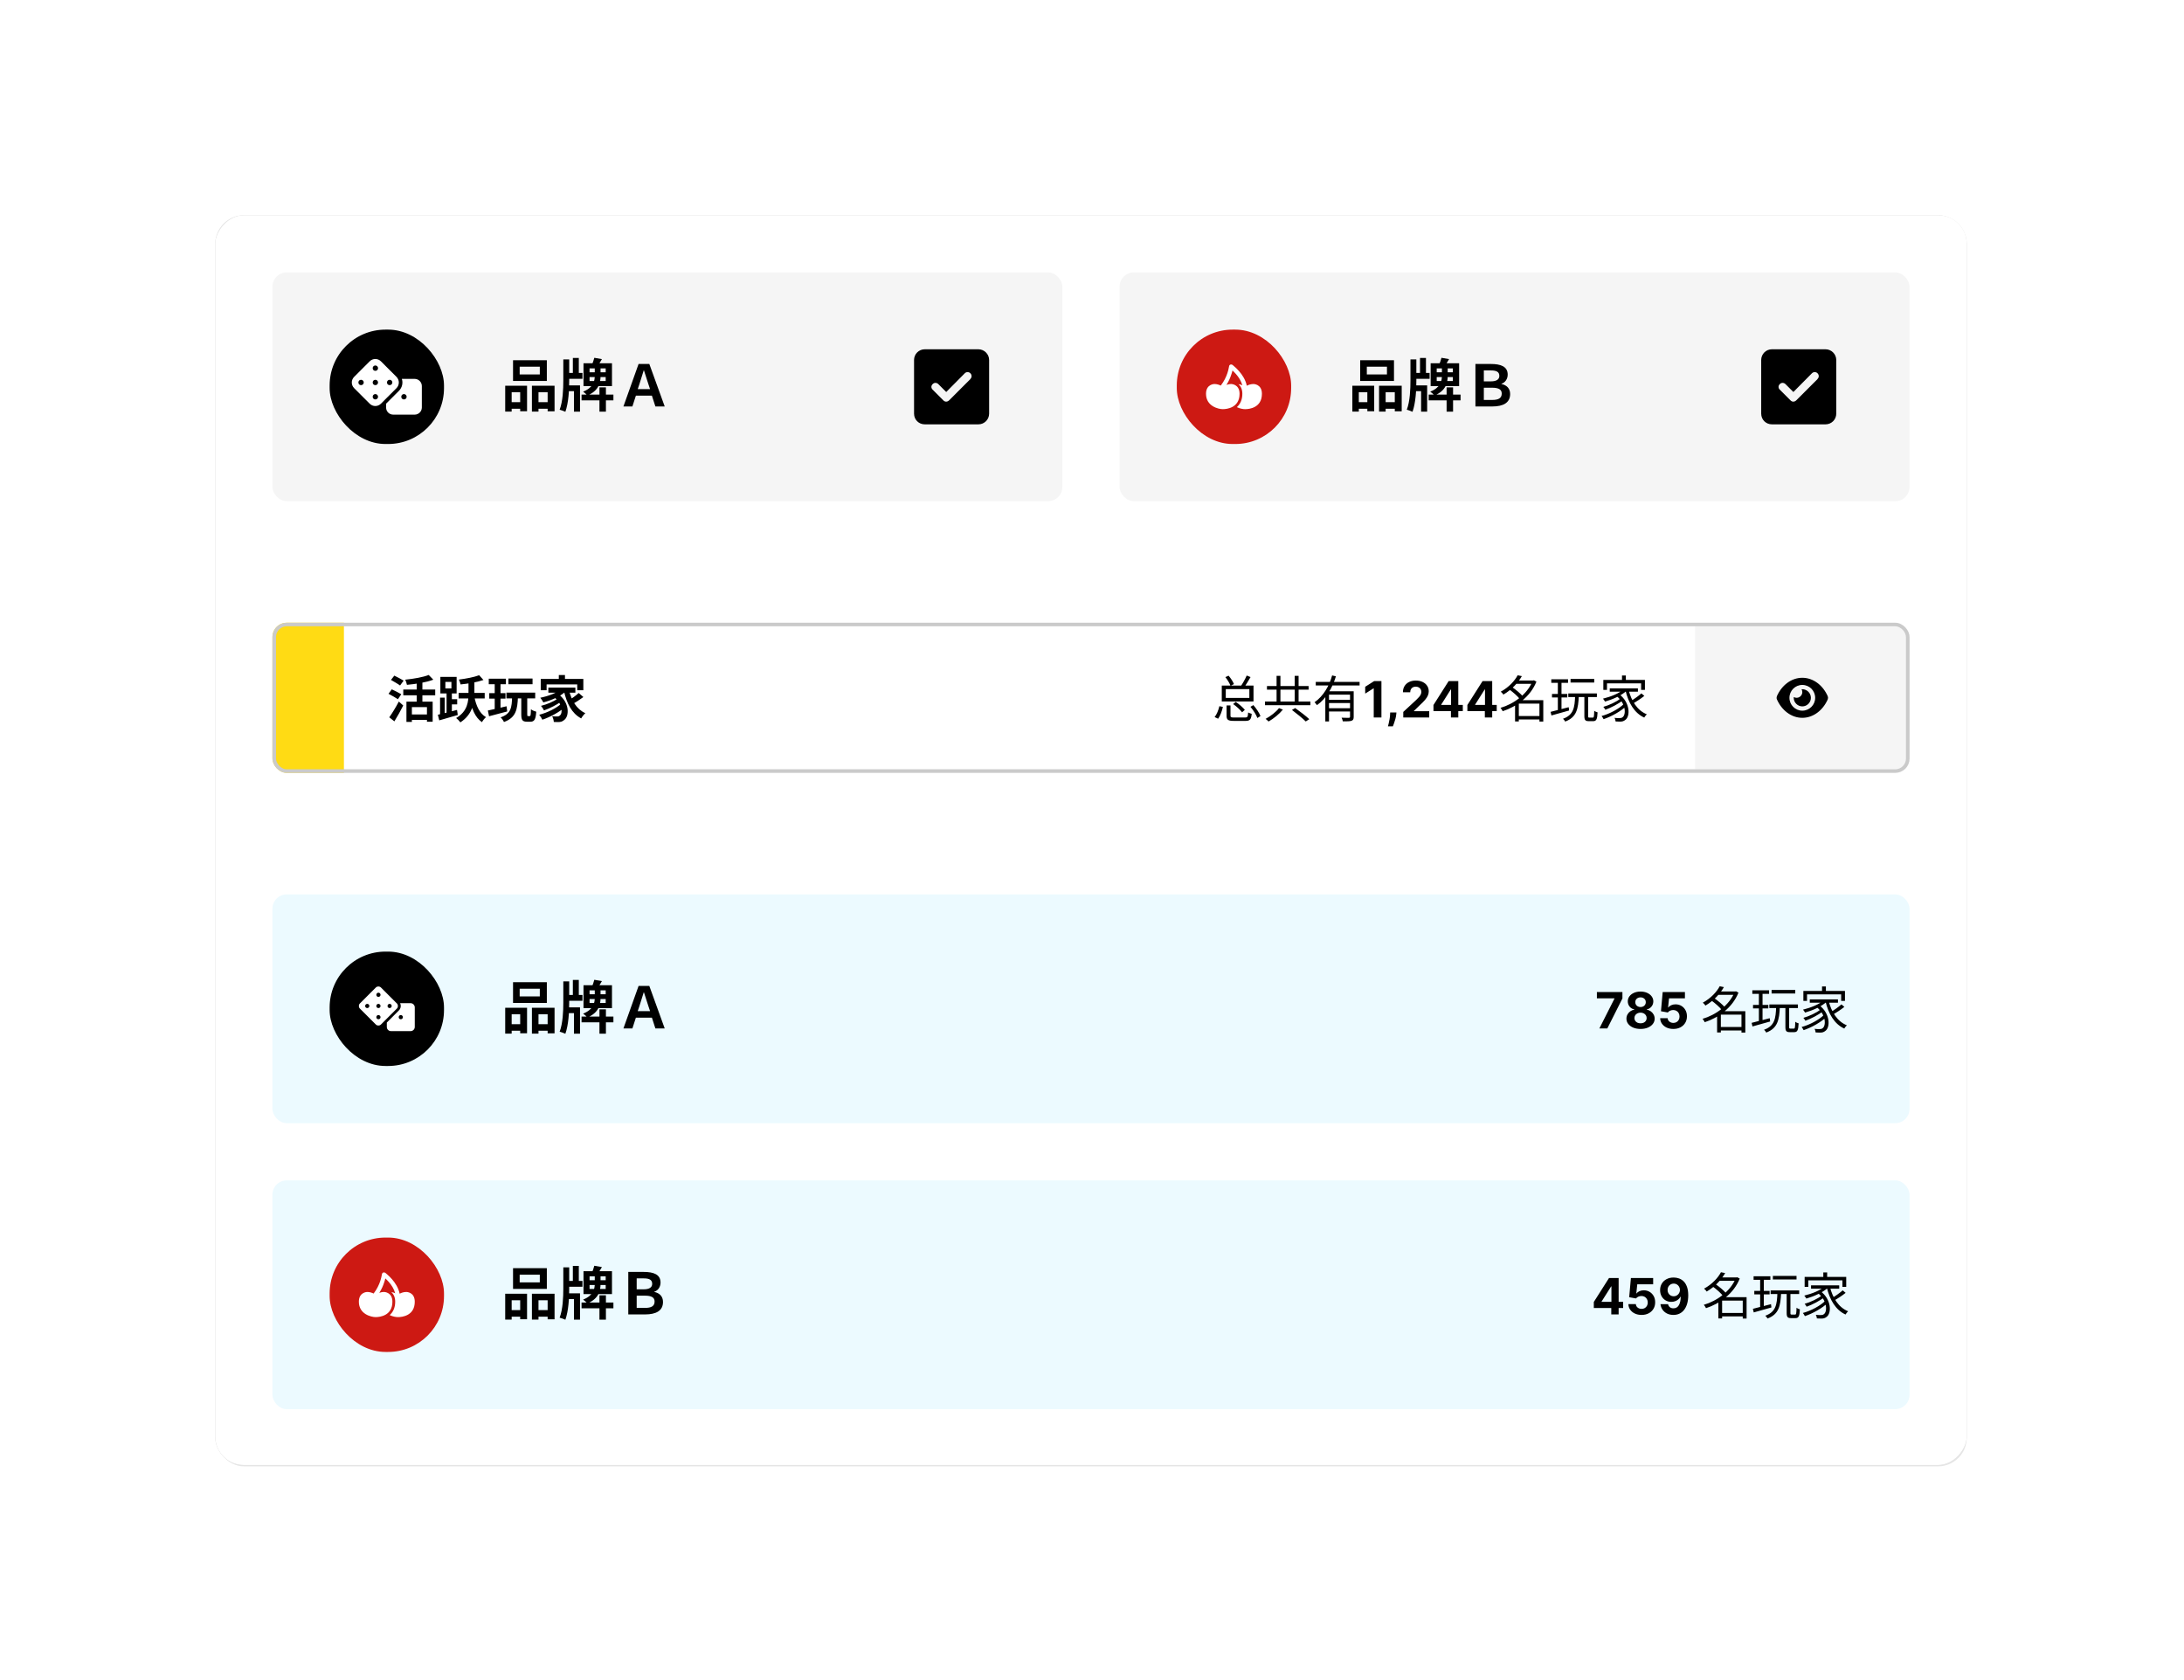 <svg width="611" height="470" viewBox="0 0 611 470" fill="none" xmlns="http://www.w3.org/2000/svg">
<rect x="60.717" y="60.71" width="489" height="349" rx="7.5" fill="white"/>
<rect x="60.717" y="60.71" width="489" height="349" rx="7.5" stroke="#E5E5E5"/>
<g filter="url(#filter0_f_2550_2849)">
<rect width="490" height="349.636" rx="8" transform="matrix(1 0 0 -1 60.217 409.847)" fill="black" fill-opacity="0.12"/>
</g>
<rect width="490" height="349.636" rx="8" transform="matrix(1 0 0 -1 60.217 409.847)" fill="white"/>
<rect x="76.217" y="76.21" width="221" height="64" rx="4" fill="#F5F5F5"/>
<rect x="92.217" y="92.21" width="32" height="32" rx="15.639" fill="black"/>
<path d="M106.576 101.085L110.92 105.429C111.795 106.304 111.795 107.71 110.92 108.585L106.576 112.929C105.701 113.804 104.295 113.804 103.42 112.929L99.076 108.585C98.201 107.71 98.201 106.304 99.076 105.429L103.42 101.085C104.295 100.21 105.701 100.21 106.576 101.085ZM104.264 106.992C104.264 107.429 104.576 107.742 105.014 107.742C105.42 107.742 105.764 107.429 105.764 106.992C105.764 106.585 105.42 106.242 105.014 106.242C104.576 106.242 104.264 106.585 104.264 106.992ZM101.014 106.242C100.576 106.242 100.264 106.585 100.264 106.992C100.264 107.429 100.576 107.742 101.014 107.742C101.42 107.742 101.764 107.429 101.764 106.992C101.764 106.585 101.42 106.242 101.014 106.242ZM105.014 111.742C105.42 111.742 105.764 111.429 105.764 110.992C105.764 110.585 105.42 110.242 105.014 110.242C104.576 110.242 104.264 110.585 104.264 110.992C104.264 111.429 104.576 111.742 105.014 111.742ZM109.014 106.242C108.576 106.242 108.264 106.585 108.264 106.992C108.264 107.429 108.576 107.742 109.014 107.742C109.42 107.742 109.764 107.429 109.764 106.992C109.764 106.585 109.42 106.242 109.014 106.242ZM105.014 103.742C105.42 103.742 105.764 103.429 105.764 102.992C105.764 102.585 105.42 102.242 105.014 102.242C104.576 102.242 104.264 102.585 104.264 102.992C104.264 103.429 104.576 103.742 105.014 103.742ZM108.014 113.992V112.929L111.639 109.304C112.514 108.398 112.795 107.117 112.42 105.992H116.014C117.107 105.992 118.014 106.898 118.014 107.992V113.992C118.014 115.117 117.107 115.992 116.014 115.992H110.014C108.889 115.992 108.014 115.117 108.014 113.992ZM113.014 110.242C112.576 110.242 112.264 110.585 112.264 110.992C112.264 111.429 112.576 111.742 113.014 111.742C113.42 111.742 113.764 111.429 113.764 110.992C113.764 110.585 113.42 110.242 113.014 110.242Z" fill="white"/>
<path d="M145.385 102.59V104.75H151.017V102.59H145.385ZM143.529 100.766H152.985V106.574H143.529V100.766ZM141.337 107.918H147.449V115.054H145.529V109.742H143.145V115.15H141.337V107.918ZM148.809 107.918H155.145V115.07H153.209V109.742H150.649V115.15H148.809V107.918ZM142.137 112.51H146.329V114.35H142.137V112.51ZM149.689 112.51H154.169V114.35H149.689V112.51ZM162.697 110.382H171.609V111.998H162.697V110.382ZM167.705 108.366H169.513V115.166H167.705V108.366ZM166.265 100.094L168.393 100.462C167.929 101.278 167.417 102.094 167.049 102.638L165.513 102.238C165.801 101.598 166.121 100.734 166.265 100.094ZM166.393 102.478H168.009V105.182C168.009 107.054 167.497 109.326 164.345 110.622C164.073 110.318 163.481 109.806 163.129 109.566C165.993 108.43 166.393 106.574 166.393 105.134V102.478ZM158.393 104.334H162.953V105.966H158.393V104.334ZM160.265 100.142H161.929V105.31H160.265V100.142ZM158.489 107.806H162.265V115.166H160.569V109.422H158.489V107.806ZM157.593 100.542H159.241V106.526C159.241 109.038 159.065 112.702 158.169 115.198C157.801 115.006 157.033 114.75 156.569 114.622C157.465 112.302 157.593 108.766 157.593 106.526V100.542ZM164.937 105.486V106.59H169.449V105.486H164.937ZM164.937 103.054V104.142H169.449V103.054H164.937ZM163.241 101.614H171.209V108.014H163.241V101.614ZM174.409 113.71L178.649 101.822H181.657L185.961 113.71H183.353L182.377 110.686H177.897L176.921 113.71H174.409ZM178.409 108.862H181.865L181.417 107.534C181.017 106.286 180.569 104.894 180.153 103.614H180.089C179.705 104.91 179.257 106.286 178.857 107.534L178.409 108.862Z" fill="black"/>
<path d="M258.717 97.71H273.717C275.357 97.71 276.717 99.07 276.717 100.71V115.71C276.717 117.398 275.357 118.71 273.717 118.71H258.717C257.029 118.71 255.717 117.398 255.717 115.71V100.71C255.717 99.07 257.029 97.71 258.717 97.71ZM271.514 106.007H271.467C271.936 105.585 271.936 104.882 271.467 104.414C271.045 103.992 270.342 103.992 269.92 104.414L264.717 109.664L262.514 107.46C262.045 106.992 261.342 106.992 260.92 107.46C260.451 107.882 260.451 108.585 260.92 109.007L263.92 112.007C264.342 112.476 265.045 112.476 265.514 112.007L271.514 106.007Z" fill="black"/>
<rect x="313.217" y="76.21" width="221" height="64" rx="4" fill="#F5F5F5"/>
<rect x="329.217" y="92.21" width="32" height="32" rx="15.639" fill="#CD1913"/>
<path d="M344.434 102.537C344.776 102.073 344.776 102.073 344.776 102.073C344.801 102.098 344.801 102.098 344.825 102.098C344.849 102.122 344.898 102.171 344.947 102.195C345.045 102.293 345.192 102.415 345.363 102.562C345.729 102.855 346.193 103.319 346.682 103.881C347.537 104.859 348.466 106.252 348.808 107.913C349.224 107.693 349.883 107.425 350.69 107.425C350.69 107.425 353.036 107.425 353.036 110.162C353.036 114.071 349.517 114.462 348.344 114.462C347.831 114.462 346.927 114.34 346.022 113.9C346.902 113.118 347.562 111.921 347.562 110.162C347.562 108.866 347.098 108.011 346.487 107.474C346.902 107.522 347.269 107.645 347.562 107.791C347.22 106.545 346.511 105.47 345.778 104.639C345.436 104.248 345.094 103.906 344.801 103.637C344.727 103.955 344.63 104.321 344.483 104.737C344.214 105.592 343.774 106.643 343.115 107.669C343.481 107.547 343.921 107.425 344.434 107.425C344.434 107.425 346.78 107.425 346.78 110.162C346.78 114.071 343.261 114.462 342.088 114.462C340.915 114.462 337.396 113.68 337.396 110.162C337.396 107.425 339.742 107.425 339.742 107.425C340.475 107.425 341.111 107.669 341.526 107.865C342.455 106.667 343.041 105.396 343.383 104.37C343.579 103.808 343.677 103.319 343.75 102.977C343.799 102.831 343.799 102.684 343.823 102.611C343.823 102.562 343.848 102.537 343.848 102.513V102.489C343.872 102.269 343.994 102.098 344.19 102C344.385 101.927 344.605 101.951 344.776 102.073L344.434 102.537Z" fill="white"/>
<path d="M382.385 102.59V104.75H388.017V102.59H382.385ZM380.529 100.766H389.985V106.574H380.529V100.766ZM378.337 107.918H384.449V115.054H382.529V109.742H380.145V115.15H378.337V107.918ZM385.809 107.918H392.145V115.07H390.209V109.742H387.649V115.15H385.809V107.918ZM379.137 112.51H383.329V114.35H379.137V112.51ZM386.689 112.51H391.169V114.35H386.689V112.51ZM399.697 110.382H408.609V111.998H399.697V110.382ZM404.705 108.366H406.513V115.166H404.705V108.366ZM403.265 100.094L405.393 100.462C404.929 101.278 404.417 102.094 404.049 102.638L402.513 102.238C402.801 101.598 403.121 100.734 403.265 100.094ZM403.393 102.478H405.009V105.182C405.009 107.054 404.497 109.326 401.345 110.622C401.073 110.318 400.481 109.806 400.129 109.566C402.993 108.43 403.393 106.574 403.393 105.134V102.478ZM395.393 104.334H399.953V105.966H395.393V104.334ZM397.265 100.142H398.929V105.31H397.265V100.142ZM395.489 107.806H399.265V115.166H397.569V109.422H395.489V107.806ZM394.593 100.542H396.241V106.526C396.241 109.038 396.065 112.702 395.169 115.198C394.801 115.006 394.033 114.75 393.569 114.622C394.465 112.302 394.593 108.766 394.593 106.526V100.542ZM401.937 105.486V106.59H406.449V105.486H401.937ZM401.937 103.054V104.142H406.449V103.054H401.937ZM400.241 101.614H408.209V108.014H400.241V101.614ZM412.769 113.71V101.822H417.089C419.889 101.822 421.793 102.542 421.793 104.798C421.793 105.886 421.201 106.99 420.049 107.358V107.422C421.505 107.726 422.481 108.654 422.481 110.222C422.481 112.654 420.593 113.71 417.457 113.71H412.769ZM415.121 106.686H417.089C418.609 106.686 419.457 106.174 419.457 105.15C419.457 104.03 418.641 103.63 417.137 103.63H415.121V106.686ZM415.121 111.886H417.425C419.201 111.886 420.129 111.406 420.129 110.094C420.129 108.942 419.233 108.462 417.393 108.462H415.121V111.886Z" fill="black"/>
<path d="M495.717 97.71H510.717C512.357 97.71 513.717 99.07 513.717 100.71V115.71C513.717 117.398 512.357 118.71 510.717 118.71H495.717C494.029 118.71 492.717 117.398 492.717 115.71V100.71C492.717 99.07 494.029 97.71 495.717 97.71ZM508.514 106.007H508.467C508.936 105.585 508.936 104.882 508.467 104.414C508.045 103.992 507.342 103.992 506.92 104.414L501.717 109.664L499.514 107.46C499.045 106.992 498.342 106.992 497.92 107.46C497.451 107.882 497.451 108.585 497.92 109.007L500.92 112.007C501.342 112.476 502.045 112.476 502.514 112.007L508.514 106.007Z" fill="black"/>
<g clip-path="url(#clip0_2550_2849)">
<rect x="76.217" y="174.21" width="458" height="42" rx="4" fill="white"/>
<rect width="20" height="42" transform="translate(76.217 174.21)" fill="#FFDB14"/>
<path d="M113.705 196.286H121.041V201.9H119.445V197.812H115.231V201.956H113.705V196.286ZM119.935 188.824L121.223 190.14C119.165 190.924 116.323 191.358 113.845 191.582C113.775 191.176 113.551 190.518 113.369 190.14C115.749 189.902 118.381 189.44 119.935 188.824ZM116.575 190.392H118.171V197.168H116.575V190.392ZM112.823 192.898H121.755V194.508H112.823V192.898ZM114.797 199.87H120.103V201.382H114.797V199.87ZM109.379 190.21L110.317 189.006C111.101 189.398 112.319 190.014 112.921 190.406L111.927 191.764C111.367 191.344 110.177 190.672 109.379 190.21ZM108.693 194.088L109.603 192.842C110.401 193.22 111.647 193.822 112.263 194.214L111.325 195.6C110.751 195.208 109.533 194.536 108.693 194.088ZM108.903 200.668C109.659 199.618 110.737 197.868 111.577 196.258L112.809 197.364C112.067 198.848 111.171 200.444 110.331 201.802L108.903 200.668ZM128.307 193.836H135.601V195.39H128.307V193.836ZM134.047 188.894L135.251 190.224C133.445 190.854 130.981 191.26 128.853 191.47C128.783 191.092 128.559 190.476 128.377 190.112C130.407 189.86 132.661 189.426 134.047 188.894ZM132.703 194.886C133.179 197.392 134.159 199.59 135.965 200.626C135.587 200.934 135.069 201.578 134.831 202.026C132.871 200.682 131.919 198.176 131.359 195.152L132.703 194.886ZM131.065 190.616H132.717V194.102C132.717 196.58 132.199 199.87 128.797 202.082C128.545 201.732 127.999 201.158 127.607 200.864C130.855 199.002 131.065 196.118 131.065 194.088V190.616ZM124.597 190.77V192.59H126.291V190.77H124.597ZM123.197 189.356H127.747V193.99H123.197V189.356ZM124.933 193.598H126.417V199.856H124.933V193.598ZM123.113 195.166H124.415V200.262H123.113V195.166ZM122.497 199.954C123.855 199.66 125.913 199.1 127.859 198.596L128.069 200.024C126.277 200.556 124.359 201.102 122.889 201.522L122.497 199.954ZM125.633 195.6H127.901V197.056H125.633V195.6ZM136.735 189.86H141.537V191.414H136.735V189.86ZM136.875 193.906H141.411V195.446H136.875V193.906ZM136.483 198.764C137.799 198.498 139.815 198.036 141.719 197.574L141.901 199.03C140.137 199.506 138.247 199.996 136.819 200.374L136.483 198.764ZM142.237 189.818H148.985V191.414H142.237V189.818ZM141.677 193.766H149.727V195.376H141.677V193.766ZM143.273 194.9H144.897C144.771 198.47 144.365 200.752 140.991 201.984C140.823 201.592 140.389 200.976 140.053 200.682C142.993 199.688 143.175 197.924 143.273 194.9ZM145.835 194.858H147.501V199.814C147.501 200.276 147.529 200.332 147.725 200.332C147.809 200.332 148.131 200.332 148.215 200.332C148.439 200.332 148.495 200.066 148.537 198.414C148.859 198.708 149.573 198.988 150.021 199.1C149.881 201.27 149.475 201.9 148.397 201.9C148.159 201.9 147.669 201.9 147.431 201.9C146.129 201.9 145.835 201.382 145.835 199.828V194.858ZM138.401 190.476H140.025V198.806L138.401 199.058V190.476ZM156.335 188.838H158.057V190.84H156.335V188.838ZM151.281 189.93H163.195V193.094H161.487V191.456H152.919V193.094H151.281V189.93ZM153.409 192.352H160.969V193.78H153.409V192.352ZM154.781 194.844L156.069 194.088C159.373 196.384 159.345 200.332 157.847 201.41C157.315 201.872 156.867 201.998 156.125 201.998C155.775 202.012 155.355 201.998 154.935 201.97C154.907 201.508 154.753 200.836 154.459 200.36C154.977 200.416 155.439 200.43 155.803 200.43C156.153 200.43 156.419 200.388 156.657 200.136C157.455 199.52 157.455 196.748 154.781 194.844ZM156.993 192.716L158.379 193.29C156.895 194.802 154.347 195.88 152.009 196.496C151.855 196.174 151.421 195.502 151.155 195.194C153.381 194.746 155.775 193.878 156.993 192.716ZM155.901 195.502L156.979 196.258C155.817 197.154 153.759 198.19 152.191 198.736C152.009 198.372 151.659 197.798 151.351 197.462C152.877 197.098 154.907 196.258 155.901 195.502ZM157.035 196.832L158.183 197.686C156.685 199.114 153.955 200.598 151.729 201.34C151.533 200.92 151.169 200.318 150.847 199.954C153.059 199.408 155.733 198.092 157.035 196.832ZM159.163 192.954C159.835 195.894 161.277 198.4 163.755 199.506C163.377 199.842 162.845 200.514 162.593 200.976C159.947 199.562 158.547 196.762 157.749 193.234L159.163 192.954ZM161.893 193.864L163.209 194.998C162.243 195.726 161.025 196.51 160.115 196.972L159.037 195.964C159.919 195.46 161.165 194.564 161.893 193.864Z" fill="black"/>
<path d="M349.829 197.728L350.641 197.252C351.467 198.204 352.321 199.45 352.629 200.318L351.761 200.864C351.467 199.996 350.641 198.68 349.829 197.728ZM344.985 196.958L345.727 196.356C346.665 196.986 347.743 197.938 348.261 198.582L347.491 199.268C346.973 198.582 345.895 197.588 344.985 196.958ZM343.151 197.35H344.243V200.22C344.243 200.654 344.411 200.724 345.307 200.724C345.699 200.724 347.771 200.724 348.317 200.724C349.003 200.724 349.115 200.542 349.185 199.31C349.437 199.464 349.871 199.618 350.179 199.688C350.039 201.284 349.689 201.676 348.401 201.676C348.037 201.676 345.573 201.676 345.251 201.676C343.571 201.676 343.151 201.382 343.151 200.234V197.35ZM341.135 197.56L342.115 197.756C341.877 198.89 341.401 200.22 340.785 201.06L339.805 200.598C340.393 199.884 340.883 198.652 341.135 197.56ZM342.815 189.426L343.711 189.02C344.327 189.734 344.957 190.7 345.209 191.372L344.257 191.848C344.019 191.19 343.417 190.182 342.815 189.426ZM348.779 188.978L349.857 189.412C349.255 190.462 348.541 191.652 347.939 192.45L347.071 192.044C347.659 191.218 348.387 189.916 348.779 188.978ZM342.927 192.786V195.25H349.521V192.786H342.927ZM341.807 191.792H350.683V196.244H341.807V191.792ZM357.137 189.076H358.215V196.916H357.137V189.076ZM362.205 189.076H363.297V196.916H362.205V189.076ZM353.889 196.258H366.601V197.28H353.889V196.258ZM354.449 191.918H366.097V192.926H354.449V191.918ZM361.435 198.61L362.345 198.078C363.647 199.002 365.397 200.346 366.293 201.186L365.299 201.83C364.459 200.99 362.765 199.604 361.435 198.61ZM357.809 198.092L358.901 198.512C357.907 199.744 356.311 201.032 354.897 201.844C354.687 201.62 354.323 201.298 354.071 201.102C355.457 200.36 357.025 199.142 357.809 198.092ZM368.099 190.77H380.363V191.764H368.099V190.77ZM371.515 195.768H378.095V196.678H371.515V195.768ZM370.773 193.388H377.927V194.326H371.809V201.83H370.773V193.388ZM377.689 193.388H378.711V200.528C378.711 201.144 378.585 201.466 378.109 201.634C377.661 201.802 376.877 201.802 375.673 201.802C375.631 201.508 375.477 201.074 375.323 200.78C376.261 200.822 377.115 200.808 377.367 200.808C377.605 200.794 377.689 200.724 377.689 200.514V193.388ZM372.677 188.95L373.741 189.202C372.789 192.282 371.109 195.39 368.435 197.266C368.295 197.028 367.973 196.664 367.763 196.454C370.269 194.732 371.921 191.764 372.677 188.95ZM371.515 198.134H378.095V199.044H371.515V198.134ZM386.472 190.529V200.71H384.319V192.572H384.259L381.928 194.034V192.125L384.448 190.529H386.472ZM390.667 199.318L390.612 199.865C390.569 200.303 390.486 200.739 390.363 201.173C390.244 201.61 390.118 202.006 389.985 202.361C389.856 202.716 389.752 202.994 389.672 203.196H388.3C388.35 203.001 388.418 202.727 388.504 202.376C388.59 202.028 388.671 201.637 388.748 201.203C388.824 200.768 388.872 200.326 388.892 199.875L388.917 199.318H390.667ZM392.583 200.71V199.159L396.207 195.803C396.516 195.505 396.774 195.237 396.983 194.998C397.195 194.759 397.356 194.526 397.465 194.297C397.575 194.065 397.629 193.815 397.629 193.546C397.629 193.248 397.561 192.991 397.425 192.776C397.29 192.557 397.104 192.39 396.869 192.274C396.633 192.154 396.366 192.095 396.068 192.095C395.757 192.095 395.485 192.158 395.253 192.284C395.021 192.41 394.842 192.59 394.716 192.826C394.59 193.061 394.527 193.341 394.527 193.666H392.484C392.484 193 392.634 192.421 392.936 191.931C393.238 191.44 393.66 191.061 394.204 190.792C394.747 190.524 395.374 190.389 396.083 190.389C396.812 190.389 397.447 190.519 397.987 190.777C398.531 191.032 398.953 191.387 399.255 191.841C399.557 192.295 399.707 192.816 399.707 193.402C399.707 193.787 399.631 194.166 399.479 194.541C399.33 194.915 399.063 195.331 398.678 195.789C398.294 196.243 397.752 196.788 397.053 197.424L395.566 198.881V198.951H399.842V200.71H392.583ZM401.029 198.921V197.225L405.279 190.529H406.741V192.875H405.876L403.196 197.116V197.196H409.237V198.921H401.029ZM405.916 200.71V198.404L405.955 197.653V190.529H407.974V200.71H405.916ZM410.517 198.921V197.225L414.768 190.529H416.229V192.875H415.364L412.684 197.116V197.196H418.725V198.921H410.517ZM415.404 200.71V198.404L415.444 197.653V190.529H417.462V200.71H415.404ZM424.43 200.304H431.192V201.27H424.43V200.304ZM423.954 190.364H429.092V191.302H423.954V190.364ZM424.584 188.908L425.76 189.146C424.71 190.966 423.03 192.87 420.594 194.312C420.44 194.046 420.09 193.682 419.852 193.5C422.162 192.24 423.772 190.434 424.584 188.908ZM428.742 190.364H428.938L429.134 190.308L429.834 190.686C428.154 194.914 424.206 197.728 420.398 198.96C420.272 198.68 420.006 198.246 419.782 198.022C423.408 196.972 427.286 194.228 428.742 190.546V190.364ZM422.204 192.856L422.988 192.184C424.094 192.94 425.438 194.06 426.082 194.858L425.228 195.614C424.64 194.816 423.31 193.64 422.204 192.856ZM430.674 195.88H431.752V201.858H430.674V195.88ZM424.906 195.88H431.206V196.846H424.906V201.83H423.856V196.706L424.696 195.88H424.906ZM433.992 190.028H438.682V191.022H433.992V190.028ZM434.188 194.13H438.472V195.11H434.188V194.13ZM433.796 199.142C435.056 198.834 436.988 198.33 438.864 197.84L438.976 198.764C437.24 199.268 435.392 199.786 434.034 200.15L433.796 199.142ZM439.382 189.93H446.004V190.938H439.382V189.93ZM438.752 193.99H446.746V194.998H438.752V193.99ZM440.656 194.62H441.692C441.538 198.33 441.076 200.654 437.884 201.858C437.772 201.62 437.492 201.256 437.268 201.074C440.222 200.01 440.544 197.98 440.656 194.62ZM443.246 194.606H444.296V200.304C444.296 200.696 444.338 200.752 444.646 200.752C444.772 200.752 445.43 200.752 445.612 200.752C445.906 200.752 445.962 200.486 446.004 198.834C446.214 199.03 446.662 199.212 446.942 199.282C446.858 201.214 446.592 201.746 445.71 201.746C445.514 201.746 444.688 201.746 444.492 201.746C443.498 201.746 443.246 201.424 443.246 200.304V194.606ZM435.826 190.42H436.848V198.932L435.826 199.128V190.42ZM453.774 188.964H454.852V190.826H453.774V188.964ZM448.552 190.21H460.186V192.996H459.122V191.176H449.574V192.996H448.552V190.21ZM450.344 192.576H458.226V193.5H450.344V192.576ZM452.178 194.676L452.962 194.186C456.07 196.482 456.14 200.388 454.698 201.396C454.222 201.774 453.83 201.872 453.2 201.872C452.864 201.872 452.416 201.858 451.982 201.83C451.954 201.55 451.856 201.116 451.674 200.822C452.192 200.878 452.668 200.892 452.99 200.892C453.368 200.892 453.676 200.864 453.956 200.626C454.95 199.912 454.894 196.748 452.178 194.676ZM454.278 192.786L455.146 193.164C453.704 194.564 451.212 195.642 449.028 196.272C448.916 196.076 448.636 195.642 448.454 195.446C450.596 194.928 453.004 193.976 454.278 192.786ZM453.284 195.46L453.984 195.936C452.822 196.888 450.722 197.98 449.112 198.554C448.986 198.316 448.762 197.952 448.552 197.742C450.134 197.308 452.248 196.314 453.284 195.46ZM454.32 196.902L455.048 197.434C453.592 198.904 450.862 200.444 448.622 201.186C448.496 200.92 448.258 200.542 448.062 200.304C450.288 199.716 453.004 198.26 454.32 196.902ZM455.608 192.94C456.378 196.09 458.058 198.764 460.718 199.828C460.48 200.038 460.158 200.444 459.99 200.738C457.232 199.478 455.58 196.636 454.74 193.122L455.608 192.94ZM459.206 193.976L460.018 194.676C459.066 195.446 457.75 196.314 456.756 196.846L456.098 196.202C457.05 195.642 458.408 194.69 459.206 193.976Z" fill="black"/>
<rect width="60" height="40" transform="translate(474.217 175.21)" fill="#F5F5F5"/>
<path d="M511.33 194.763C509.975 191.698 507.29 189.61 504.218 189.61C501.145 189.61 498.46 191.7 497.104 194.763C497.057 194.895 497.018 195.085 497.018 195.21C497.018 195.335 497.057 195.525 497.104 195.636C498.461 198.723 501.145 200.81 504.218 200.81C507.29 200.81 509.975 198.721 511.33 195.658C511.378 195.525 511.418 195.313 511.418 195.21C511.418 195.085 511.378 194.895 511.33 194.763ZM507.818 195.21C507.818 197.197 506.206 198.81 504.22 198.81C502.233 198.81 500.618 197.198 500.618 195.21C500.618 193.223 502.23 191.61 504.218 191.61C506.205 191.61 507.818 193.223 507.818 195.21ZM504.218 192.81C504.16 192.81 504.078 192.82 504.005 192.83C504.138 193.06 504.218 193.325 504.218 193.61C504.218 194.494 503.501 195.21 502.618 195.21C502.333 195.21 502.045 195.128 501.835 194.998C501.828 195.073 501.818 195.15 501.818 195.21C501.818 196.513 502.893 197.61 504.218 197.61C505.543 197.61 506.618 196.536 506.618 195.211C506.618 193.886 505.52 192.81 504.218 192.81Z" fill="black"/>
</g>
<rect x="76.717" y="174.71" width="457" height="41" rx="3.5" stroke="#CACACA"/>
<rect x="76.217" y="250.21" width="458" height="64" rx="4" fill="#ECFAFF"/>
<rect x="92.217" y="266.21" width="32" height="32" rx="15.639" fill="black"/>
<path d="M106.557 276.239L111.053 280.735C111.419 281.126 111.419 281.737 111.053 282.128L106.557 286.624C106.166 286.991 105.555 286.991 105.164 286.624L100.667 282.128C100.301 281.737 100.301 281.126 100.667 280.735L105.164 276.239C105.555 275.872 106.166 275.872 106.557 276.239ZM106.459 281.419C106.459 281.102 106.19 280.833 105.872 280.833C105.53 280.833 105.286 281.102 105.286 281.419C105.286 281.761 105.53 282.006 105.872 282.006C106.19 282.006 106.459 281.761 106.459 281.419ZM102.745 282.006C103.062 282.006 103.331 281.761 103.331 281.419C103.331 281.102 103.062 280.833 102.745 280.833C102.402 280.833 102.158 281.102 102.158 281.419C102.158 281.761 102.402 282.006 102.745 282.006ZM105.872 283.961C105.53 283.961 105.286 284.229 105.286 284.547C105.286 284.889 105.53 285.134 105.872 285.134C106.19 285.134 106.459 284.889 106.459 284.547C106.459 284.229 106.19 283.961 105.872 283.961ZM109 282.006C109.318 282.006 109.587 281.761 109.587 281.419C109.587 281.102 109.318 280.833 109 280.833C108.658 280.833 108.414 281.102 108.414 281.419C108.414 281.761 108.658 282.006 109 282.006ZM105.872 277.705C105.53 277.705 105.286 277.974 105.286 278.291C105.286 278.634 105.53 278.878 105.872 278.878C106.19 278.878 106.459 278.634 106.459 278.291C106.459 277.974 106.19 277.705 105.872 277.705ZM108.218 287.284V286.062L111.59 282.666C112.152 282.128 112.25 281.297 111.933 280.637H114.865C115.5 280.637 116.038 281.175 116.038 281.81V287.284C116.038 287.944 115.5 288.457 114.865 288.457H109.391C108.731 288.457 108.218 287.944 108.218 287.284ZM112.128 285.134C112.446 285.134 112.714 284.889 112.714 284.547C112.714 284.229 112.446 283.961 112.128 283.961C111.786 283.961 111.542 284.229 111.542 284.547C111.542 284.889 111.786 285.134 112.128 285.134Z" fill="white"/>
<path d="M145.385 276.59V278.75H151.017V276.59H145.385ZM143.529 274.766H152.985V280.574H143.529V274.766ZM141.337 281.918H147.449V289.054H145.529V283.742H143.145V289.15H141.337V281.918ZM148.809 281.918H155.145V289.07H153.209V283.742H150.649V289.15H148.809V281.918ZM142.137 286.51H146.329V288.35H142.137V286.51ZM149.689 286.51H154.169V288.35H149.689V286.51ZM162.697 284.382H171.609V285.998H162.697V284.382ZM167.705 282.366H169.513V289.166H167.705V282.366ZM166.265 274.094L168.393 274.462C167.929 275.278 167.417 276.094 167.049 276.638L165.513 276.238C165.801 275.598 166.121 274.734 166.265 274.094ZM166.393 276.478H168.009V279.182C168.009 281.054 167.497 283.326 164.345 284.622C164.073 284.318 163.481 283.806 163.129 283.566C165.993 282.43 166.393 280.574 166.393 279.134V276.478ZM158.393 278.334H162.953V279.966H158.393V278.334ZM160.265 274.142H161.929V279.31H160.265V274.142ZM158.489 281.806H162.265V289.166H160.569V283.422H158.489V281.806ZM157.593 274.542H159.241V280.526C159.241 283.038 159.065 286.702 158.169 289.198C157.801 289.006 157.033 288.75 156.569 288.622C157.465 286.302 157.593 282.766 157.593 280.526V274.542ZM164.937 279.486V280.59H169.449V279.486H164.937ZM164.937 277.054V278.142H169.449V277.054H164.937ZM163.241 275.614H171.209V282.014H163.241V275.614ZM174.409 287.71L178.649 275.822H181.657L185.961 287.71H183.353L182.377 284.686H177.897L176.921 287.71H174.409ZM178.409 282.862H181.865L181.417 281.534C181.017 280.286 180.569 278.894 180.153 277.614H180.089C179.705 278.91 179.257 280.286 178.857 281.534L178.409 282.862Z" fill="black"/>
<path d="M447.445 287.71L451.666 279.358V279.289H446.749V277.529H453.893V279.313L449.667 287.71H447.445ZM458.961 287.85C458.196 287.85 457.515 287.725 456.918 287.477C456.325 287.225 455.859 286.882 455.521 286.448C455.183 286.013 455.014 285.521 455.014 284.971C455.014 284.547 455.11 284.157 455.302 283.803C455.498 283.445 455.763 283.148 456.098 282.913C456.433 282.674 456.807 282.522 457.221 282.455V282.386C456.678 282.277 456.237 282.013 455.899 281.595C455.561 281.174 455.392 280.686 455.392 280.129C455.392 279.602 455.546 279.133 455.854 278.722C456.162 278.308 456.585 277.983 457.122 277.747C457.662 277.509 458.275 277.389 458.961 277.389C459.648 277.389 460.259 277.509 460.796 277.747C461.336 277.986 461.76 278.312 462.069 278.727C462.377 279.138 462.533 279.605 462.536 280.129C462.533 280.689 462.36 281.178 462.019 281.595C461.678 282.013 461.24 282.277 460.706 282.386V282.455C461.114 282.522 461.484 282.674 461.815 282.913C462.15 283.148 462.415 283.445 462.611 283.803C462.809 284.157 462.911 284.547 462.914 284.971C462.911 285.521 462.74 286.013 462.402 286.448C462.064 286.882 461.596 287.225 461 287.477C460.407 287.725 459.727 287.85 458.961 287.85ZM458.961 286.269C459.303 286.269 459.601 286.207 459.856 286.085C460.112 285.959 460.31 285.786 460.453 285.568C460.599 285.346 460.672 285.09 460.672 284.802C460.672 284.507 460.597 284.247 460.448 284.022C460.299 283.793 460.097 283.614 459.841 283.485C459.586 283.352 459.293 283.286 458.961 283.286C458.633 283.286 458.34 283.352 458.081 283.485C457.823 283.614 457.619 283.793 457.47 284.022C457.324 284.247 457.251 284.507 457.251 284.802C457.251 285.09 457.323 285.346 457.465 285.568C457.608 285.786 457.808 285.959 458.067 286.085C458.325 286.207 458.623 286.269 458.961 286.269ZM458.961 281.72C459.247 281.72 459.5 281.662 459.722 281.546C459.944 281.43 460.118 281.269 460.244 281.063C460.37 280.858 460.433 280.621 460.433 280.352C460.433 280.087 460.37 279.855 460.244 279.656C460.118 279.454 459.946 279.297 459.727 279.184C459.508 279.068 459.253 279.01 458.961 279.01C458.673 279.01 458.418 279.068 458.196 279.184C457.974 279.297 457.8 279.454 457.674 279.656C457.551 279.855 457.49 280.087 457.49 280.352C457.49 280.621 457.553 280.858 457.679 281.063C457.805 281.269 457.979 281.43 458.201 281.546C458.423 281.662 458.676 281.72 458.961 281.72ZM468.138 287.85C467.435 287.85 466.809 287.72 466.259 287.462C465.712 287.203 465.277 286.847 464.956 286.393C464.634 285.939 464.467 285.419 464.454 284.832H466.542C466.565 285.226 466.731 285.546 467.039 285.791C467.347 286.037 467.714 286.159 468.138 286.159C468.476 286.159 468.774 286.085 469.033 285.936C469.295 285.783 469.498 285.573 469.644 285.304C469.793 285.032 469.868 284.721 469.868 284.37C469.868 284.012 469.792 283.697 469.639 283.425C469.49 283.153 469.283 282.941 469.018 282.789C468.753 282.636 468.449 282.558 468.108 282.555C467.81 282.555 467.52 282.616 467.238 282.739C466.96 282.861 466.742 283.029 466.587 283.241L464.673 282.898L465.155 277.529H471.379V279.289H466.93L466.666 281.839H466.726C466.905 281.587 467.175 281.378 467.536 281.213C467.897 281.047 468.302 280.964 468.749 280.964C469.362 280.964 469.909 281.108 470.39 281.397C470.871 281.685 471.25 282.081 471.528 282.585C471.807 283.085 471.944 283.662 471.941 284.315C471.944 285.001 471.785 285.611 471.464 286.144C471.146 286.675 470.7 287.092 470.126 287.397C469.556 287.699 468.893 287.85 468.138 287.85ZM480.953 287.304H487.715V288.27H480.953V287.304ZM480.477 277.364H485.615V278.302H480.477V277.364ZM481.107 275.908L482.283 276.146C481.233 277.966 479.553 279.87 477.117 281.312C476.963 281.046 476.613 280.682 476.375 280.5C478.685 279.24 480.295 277.434 481.107 275.908ZM485.265 277.364H485.461L485.657 277.308L486.357 277.686C484.677 281.914 480.729 284.728 476.921 285.96C476.795 285.68 476.529 285.246 476.305 285.022C479.931 283.972 483.809 281.228 485.265 277.546V277.364ZM478.727 279.856L479.511 279.184C480.617 279.94 481.961 281.06 482.605 281.858L481.751 282.614C481.163 281.816 479.833 280.64 478.727 279.856ZM487.197 282.88H488.275V288.858H487.197V282.88ZM481.429 282.88H487.729V283.846H481.429V288.83H480.379V283.706L481.219 282.88H481.429ZM490.235 277.028H494.925V278.022H490.235V277.028ZM490.431 281.13H494.715V282.11H490.431V281.13ZM490.039 286.142C491.299 285.834 493.231 285.33 495.107 284.84L495.219 285.764C493.483 286.268 491.635 286.786 490.277 287.15L490.039 286.142ZM495.625 276.93H502.247V277.938H495.625V276.93ZM494.995 280.99H502.989V281.998H494.995V280.99ZM496.899 281.62H497.935C497.781 285.33 497.319 287.654 494.127 288.858C494.015 288.62 493.735 288.256 493.511 288.074C496.465 287.01 496.787 284.98 496.899 281.62ZM499.489 281.606H500.539V287.304C500.539 287.696 500.581 287.752 500.889 287.752C501.015 287.752 501.673 287.752 501.855 287.752C502.149 287.752 502.205 287.486 502.247 285.834C502.457 286.03 502.905 286.212 503.185 286.282C503.101 288.214 502.835 288.746 501.953 288.746C501.757 288.746 500.931 288.746 500.735 288.746C499.741 288.746 499.489 288.424 499.489 287.304V281.606ZM492.069 277.42H493.091V285.932L492.069 286.128V277.42ZM509.737 275.964H510.815V277.826H509.737V275.964ZM504.515 277.21H516.149V279.996H515.085V278.176H505.537V279.996H504.515V277.21ZM506.307 279.576H514.189V280.5H506.307V279.576ZM508.141 281.676L508.925 281.186C512.033 283.482 512.103 287.388 510.661 288.396C510.185 288.774 509.793 288.872 509.163 288.872C508.827 288.872 508.379 288.858 507.945 288.83C507.917 288.55 507.819 288.116 507.637 287.822C508.155 287.878 508.631 287.892 508.953 287.892C509.331 287.892 509.639 287.864 509.919 287.626C510.913 286.912 510.857 283.748 508.141 281.676ZM510.241 279.786L511.109 280.164C509.667 281.564 507.175 282.642 504.991 283.272C504.879 283.076 504.599 282.642 504.417 282.446C506.559 281.928 508.967 280.976 510.241 279.786ZM509.247 282.46L509.947 282.936C508.785 283.888 506.685 284.98 505.075 285.554C504.949 285.316 504.725 284.952 504.515 284.742C506.097 284.308 508.211 283.314 509.247 282.46ZM510.283 283.902L511.011 284.434C509.555 285.904 506.825 287.444 504.585 288.186C504.459 287.92 504.221 287.542 504.025 287.304C506.251 286.716 508.967 285.26 510.283 283.902ZM511.571 279.94C512.341 283.09 514.021 285.764 516.681 286.828C516.443 287.038 516.121 287.444 515.953 287.738C513.195 286.478 511.543 283.636 510.703 280.122L511.571 279.94ZM515.169 280.976L515.981 281.676C515.029 282.446 513.713 283.314 512.719 283.846L512.061 283.202C513.013 282.642 514.371 281.69 515.169 280.976Z" fill="black"/>
<rect x="76.217" y="330.21" width="458" height="64" rx="4" fill="#ECFAFF"/>
<rect x="92.217" y="346.21" width="32" height="32" rx="15.639" fill="#CD1913"/>
<path d="M107.434 356.537C107.776 356.073 107.776 356.073 107.776 356.073C107.801 356.098 107.801 356.098 107.825 356.098C107.849 356.122 107.898 356.171 107.947 356.195C108.045 356.293 108.192 356.415 108.363 356.562C108.729 356.855 109.193 357.319 109.682 357.881C110.537 358.859 111.466 360.252 111.808 361.913C112.224 361.693 112.883 361.425 113.69 361.425C113.69 361.425 116.036 361.425 116.036 364.162C116.036 368.071 112.517 368.462 111.344 368.462C110.831 368.462 109.927 368.34 109.022 367.9C109.902 367.118 110.562 365.921 110.562 364.162C110.562 362.866 110.098 362.011 109.487 361.474C109.902 361.522 110.269 361.645 110.562 361.791C110.22 360.545 109.511 359.47 108.778 358.639C108.436 358.248 108.094 357.906 107.801 357.637C107.727 357.955 107.63 358.321 107.483 358.737C107.214 359.592 106.774 360.643 106.115 361.669C106.481 361.547 106.921 361.425 107.434 361.425C107.434 361.425 109.78 361.425 109.78 364.162C109.78 368.071 106.261 368.462 105.088 368.462C103.915 368.462 100.396 367.68 100.396 364.162C100.396 361.425 102.742 361.425 102.742 361.425C103.475 361.425 104.111 361.669 104.526 361.865C105.455 360.667 106.041 359.396 106.383 358.37C106.579 357.808 106.677 357.319 106.75 356.977C106.799 356.831 106.799 356.684 106.823 356.611C106.823 356.562 106.848 356.537 106.848 356.513V356.489C106.872 356.269 106.994 356.098 107.19 356C107.385 355.927 107.605 355.951 107.776 356.073L107.434 356.537Z" fill="white"/>
<path d="M145.385 356.59V358.75H151.017V356.59H145.385ZM143.529 354.766H152.985V360.574H143.529V354.766ZM141.337 361.918H147.449V369.054H145.529V363.742H143.145V369.15H141.337V361.918ZM148.809 361.918H155.145V369.07H153.209V363.742H150.649V369.15H148.809V361.918ZM142.137 366.51H146.329V368.35H142.137V366.51ZM149.689 366.51H154.169V368.35H149.689V366.51ZM162.697 364.382H171.609V365.998H162.697V364.382ZM167.705 362.366H169.513V369.166H167.705V362.366ZM166.265 354.094L168.393 354.462C167.929 355.278 167.417 356.094 167.049 356.638L165.513 356.238C165.801 355.598 166.121 354.734 166.265 354.094ZM166.393 356.478H168.009V359.182C168.009 361.054 167.497 363.326 164.345 364.622C164.073 364.318 163.481 363.806 163.129 363.566C165.993 362.43 166.393 360.574 166.393 359.134V356.478ZM158.393 358.334H162.953V359.966H158.393V358.334ZM160.265 354.142H161.929V359.31H160.265V354.142ZM158.489 361.806H162.265V369.166H160.569V363.422H158.489V361.806ZM157.593 354.542H159.241V360.526C159.241 363.038 159.065 366.702 158.169 369.198C157.801 369.006 157.033 368.75 156.569 368.622C157.465 366.302 157.593 362.766 157.593 360.526V354.542ZM164.937 359.486V360.59H169.449V359.486H164.937ZM164.937 357.054V358.142H169.449V357.054H164.937ZM163.241 355.614H171.209V362.014H163.241V355.614ZM175.769 367.71V355.822H180.089C182.889 355.822 184.793 356.542 184.793 358.798C184.793 359.886 184.201 360.99 183.049 361.358V361.422C184.505 361.726 185.481 362.654 185.481 364.222C185.481 366.654 183.593 367.71 180.457 367.71H175.769ZM178.121 360.686H180.089C181.609 360.686 182.457 360.174 182.457 359.15C182.457 358.03 181.641 357.63 180.137 357.63H178.121V360.686ZM178.121 365.886H180.425C182.201 365.886 183.129 365.406 183.129 364.094C183.129 362.942 182.233 362.462 180.393 362.462H178.121V365.886Z" fill="black"/>
<path d="M445.888 365.921V364.225L450.139 357.529H451.6V359.875H450.735L448.056 364.116V364.196H454.096V365.921H445.888ZM450.775 367.71V365.404L450.815 364.653V357.529H452.833V367.71H450.775ZM459.249 367.85C458.546 367.85 457.92 367.72 457.37 367.462C456.823 367.203 456.389 366.847 456.067 366.393C455.746 365.939 455.578 365.419 455.565 364.832H457.653C457.676 365.226 457.842 365.546 458.15 365.791C458.459 366.037 458.825 366.159 459.249 366.159C459.587 366.159 459.885 366.085 460.144 365.936C460.406 365.783 460.61 365.573 460.756 365.304C460.905 365.032 460.979 364.721 460.979 364.37C460.979 364.012 460.903 363.697 460.751 363.425C460.601 363.153 460.394 362.941 460.129 362.789C459.864 362.636 459.561 362.558 459.219 362.555C458.921 362.555 458.631 362.616 458.349 362.739C458.071 362.861 457.854 363.029 457.698 363.241L455.784 362.898L456.266 357.529H462.491V359.289H458.041L457.778 361.839H457.837C458.016 361.587 458.286 361.378 458.648 361.213C459.009 361.047 459.413 360.964 459.861 360.964C460.474 360.964 461.021 361.108 461.501 361.397C461.982 361.685 462.361 362.081 462.64 362.585C462.918 363.085 463.056 363.662 463.052 364.315C463.056 365.001 462.897 365.611 462.575 366.144C462.257 366.675 461.811 367.092 461.238 367.397C460.668 367.699 460.005 367.85 459.249 367.85ZM468.238 357.389C468.761 357.389 469.265 357.477 469.749 357.653C470.236 357.829 470.671 358.109 471.052 358.493C471.436 358.878 471.739 359.388 471.961 360.024C472.187 360.657 472.301 361.435 472.305 362.356C472.305 363.221 472.207 363.993 472.011 364.673C471.819 365.349 471.542 365.924 471.181 366.398C470.82 366.872 470.384 367.233 469.873 367.482C469.363 367.727 468.793 367.85 468.163 367.85C467.484 367.85 466.884 367.719 466.363 367.457C465.843 367.192 465.424 366.832 465.106 366.378C464.791 365.921 464.6 365.407 464.534 364.837H466.657C466.74 365.208 466.914 365.496 467.179 365.702C467.444 365.904 467.772 366.005 468.163 366.005C468.826 366.005 469.33 365.717 469.675 365.14C470.019 364.56 470.193 363.766 470.197 362.759H470.127C469.974 363.057 469.769 363.314 469.51 363.529C469.252 363.741 468.955 363.906 468.621 364.022C468.289 364.138 467.936 364.196 467.562 364.196C466.962 364.196 466.426 364.055 465.956 363.773C465.485 363.491 465.114 363.103 464.842 362.61C464.57 362.116 464.434 361.552 464.434 360.919C464.431 360.236 464.589 359.628 464.907 359.095C465.225 358.561 465.669 358.143 466.239 357.842C466.813 357.537 467.479 357.386 468.238 357.389ZM468.253 359.08C467.918 359.08 467.62 359.159 467.358 359.318C467.099 359.477 466.894 359.691 466.741 359.96C466.592 360.228 466.519 360.528 466.523 360.86C466.523 361.194 466.595 361.496 466.741 361.764C466.89 362.03 467.093 362.242 467.348 362.401C467.606 362.557 467.901 362.634 468.233 362.634C468.481 362.634 468.712 362.588 468.924 362.495C469.136 362.402 469.32 362.275 469.476 362.112C469.635 361.947 469.759 361.756 469.849 361.541C469.938 361.325 469.983 361.097 469.983 360.855C469.979 360.533 469.903 360.238 469.754 359.97C469.605 359.701 469.399 359.486 469.138 359.323C468.876 359.161 468.581 359.08 468.253 359.08ZM481.307 367.304H488.069V368.27H481.307V367.304ZM480.831 357.364H485.969V358.302H480.831V357.364ZM481.461 355.908L482.637 356.146C481.587 357.966 479.907 359.87 477.471 361.312C477.317 361.046 476.967 360.682 476.729 360.5C479.039 359.24 480.649 357.434 481.461 355.908ZM485.619 357.364H485.815L486.011 357.308L486.711 357.686C485.031 361.914 481.083 364.728 477.275 365.96C477.149 365.68 476.883 365.246 476.659 365.022C480.285 363.972 484.163 361.228 485.619 357.546V357.364ZM479.081 359.856L479.865 359.184C480.971 359.94 482.315 361.06 482.959 361.858L482.105 362.614C481.517 361.816 480.187 360.64 479.081 359.856ZM487.551 362.88H488.629V368.858H487.551V362.88ZM481.783 362.88H488.083V363.846H481.783V368.83H480.733V363.706L481.573 362.88H481.783ZM490.589 357.028H495.279V358.022H490.589V357.028ZM490.785 361.13H495.069V362.11H490.785V361.13ZM490.393 366.142C491.653 365.834 493.585 365.33 495.461 364.84L495.573 365.764C493.837 366.268 491.989 366.786 490.631 367.15L490.393 366.142ZM495.979 356.93H502.601V357.938H495.979V356.93ZM495.349 360.99H503.343V361.998H495.349V360.99ZM497.253 361.62H498.289C498.135 365.33 497.673 367.654 494.481 368.858C494.369 368.62 494.089 368.256 493.865 368.074C496.819 367.01 497.141 364.98 497.253 361.62ZM499.843 361.606H500.893V367.304C500.893 367.696 500.935 367.752 501.243 367.752C501.369 367.752 502.027 367.752 502.209 367.752C502.503 367.752 502.559 367.486 502.601 365.834C502.811 366.03 503.259 366.212 503.539 366.282C503.455 368.214 503.189 368.746 502.307 368.746C502.111 368.746 501.285 368.746 501.089 368.746C500.095 368.746 499.843 368.424 499.843 367.304V361.606ZM492.423 357.42H493.445V365.932L492.423 366.128V357.42ZM510.091 355.964H511.169V357.826H510.091V355.964ZM504.869 357.21H516.503V359.996H515.439V358.176H505.891V359.996H504.869V357.21ZM506.661 359.576H514.543V360.5H506.661V359.576ZM508.495 361.676L509.279 361.186C512.387 363.482 512.457 367.388 511.015 368.396C510.539 368.774 510.147 368.872 509.517 368.872C509.181 368.872 508.733 368.858 508.299 368.83C508.271 368.55 508.173 368.116 507.991 367.822C508.509 367.878 508.985 367.892 509.307 367.892C509.685 367.892 509.993 367.864 510.273 367.626C511.267 366.912 511.211 363.748 508.495 361.676ZM510.595 359.786L511.463 360.164C510.021 361.564 507.529 362.642 505.345 363.272C505.233 363.076 504.953 362.642 504.771 362.446C506.913 361.928 509.321 360.976 510.595 359.786ZM509.601 362.46L510.301 362.936C509.139 363.888 507.039 364.98 505.429 365.554C505.303 365.316 505.079 364.952 504.869 364.742C506.451 364.308 508.565 363.314 509.601 362.46ZM510.637 363.902L511.365 364.434C509.909 365.904 507.179 367.444 504.939 368.186C504.813 367.92 504.575 367.542 504.379 367.304C506.605 366.716 509.321 365.26 510.637 363.902ZM511.925 359.94C512.695 363.09 514.375 365.764 517.035 366.828C516.797 367.038 516.475 367.444 516.307 367.738C513.549 366.478 511.897 363.636 511.057 360.122L511.925 359.94ZM515.523 360.976L516.335 361.676C515.383 362.446 514.067 363.314 513.073 363.846L512.415 363.202C513.367 362.642 514.725 361.69 515.523 360.976Z" fill="black"/>
<defs>
<filter id="filter0_f_2550_2849" x="0.217" y="0.21" width="610" height="469.636" filterUnits="userSpaceOnUse" color-interpolation-filters="sRGB">
<feFlood flood-opacity="0" result="BackgroundImageFix"/>
<feBlend mode="normal" in="SourceGraphic" in2="BackgroundImageFix" result="shape"/>
<feGaussianBlur stdDeviation="30" result="effect1_foregroundBlur_2550_2849"/>
</filter>
<clipPath id="clip0_2550_2849">
<rect x="76.217" y="174.21" width="458" height="42" rx="4" fill="white"/>
</clipPath>
</defs>
</svg>
